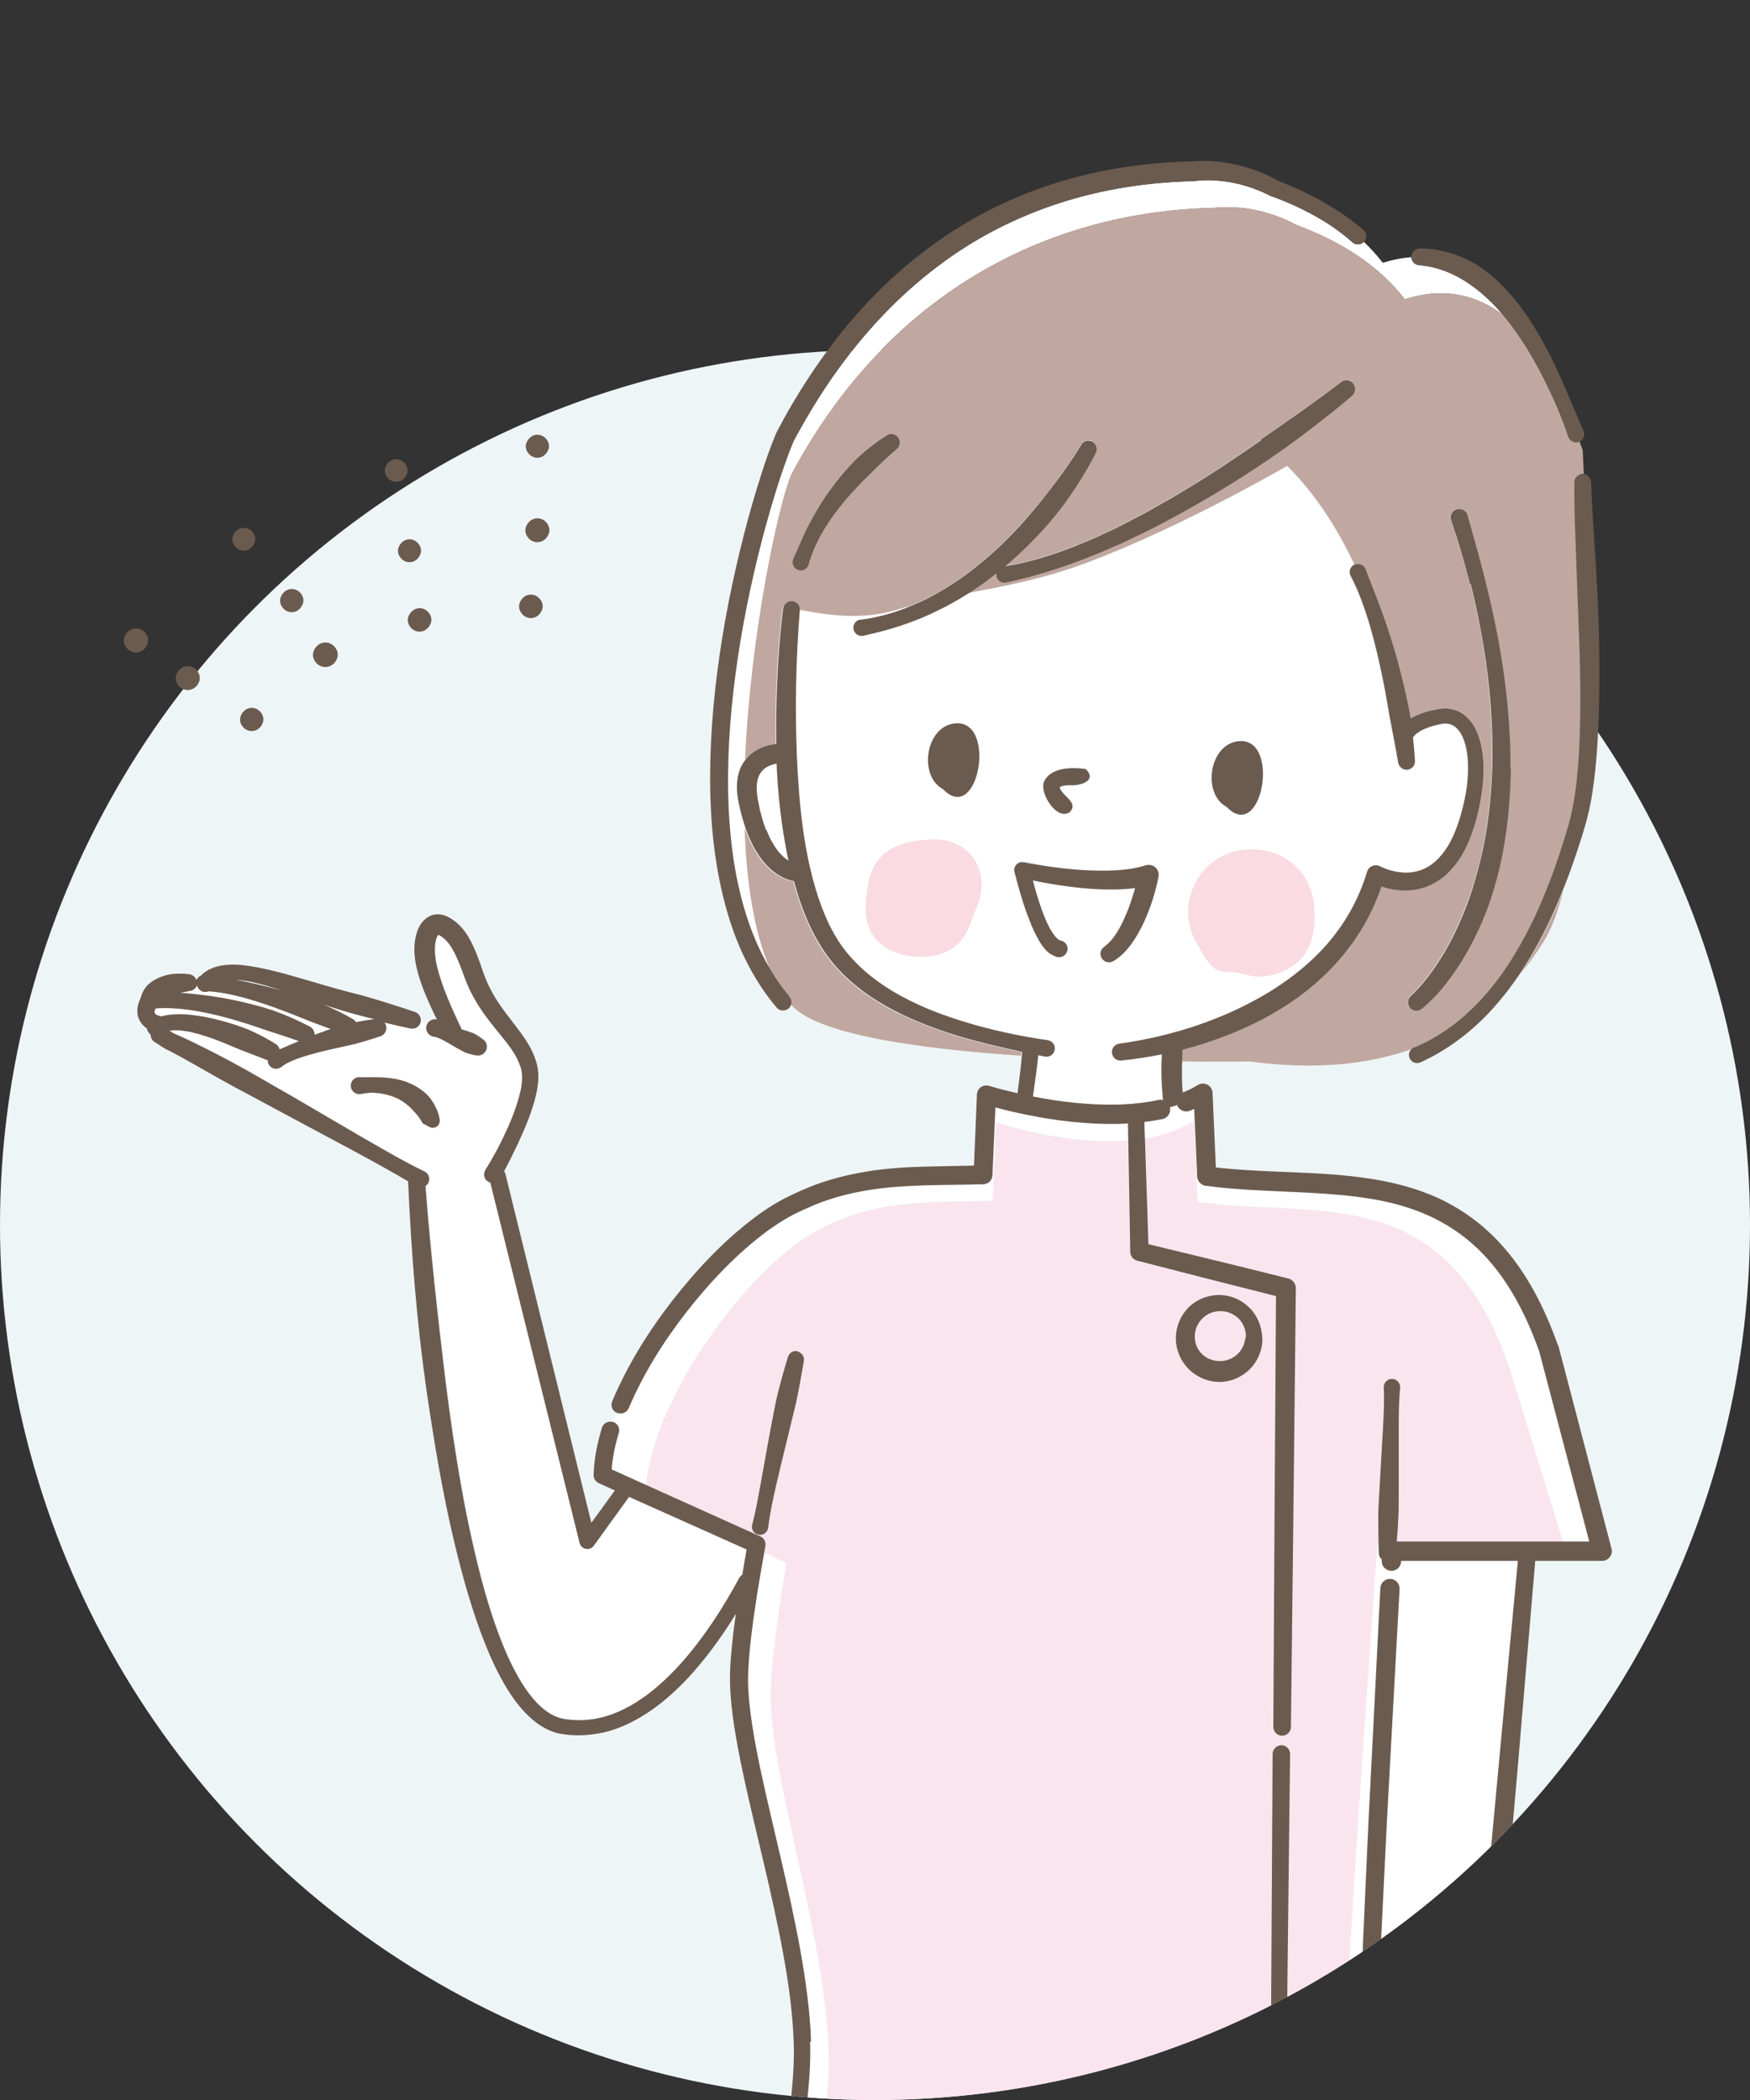 <?xml version="1.0" encoding="UTF-8"?>
<svg id="Layer_2" data-name="Layer 2" xmlns="http://www.w3.org/2000/svg" xmlns:xlink="http://www.w3.org/1999/xlink" viewBox="0 0 125 150">
  <rect x="0" y="0" width="125" height="150" fill="#333333" stroke="none"/>
  <defs>
    <style>
      .cls-1 {
        fill: #fae5ee;
      }

      .cls-2 {
        fill: #6b5b4f;
      }

      .cls-3 {
        fill: #fff;
      }

      .cls-4 {
        fill: none;
      }

      .cls-5 {
        fill: #f9dbe1;
      }

      .cls-6 {
        fill: #c0a79f;
      }

      .cls-7 {
        fill: #eef5f7;
      }

      .cls-8 {
        clip-path: url(#clippath);
      }
    </style>
    <clipPath id="clippath">
      <path class="cls-4" d="M0,0v87.5c0,34.52,27.98,62.5,62.5,62.5s62.5-27.98,62.5-62.5V0H0Z"/>
    </clipPath>
  </defs>
  <g id="_レイアウト" data-name="レイアウト">
    <circle class="cls-7" cx="62.5" cy="87.5" r="62.5"/>
    <g class="cls-8">
      <g>
        <path class="cls-4" d="M86.26,83.31h0s.07,0,.07,0h.04s-.07,0-.11-.01c-.05,0,0,0-.02,0Z"/>
        <path class="cls-4" d="M86.87,83.88s0,.03,0,0h0Z"/>
        <path class="cls-3" d="M29.38,73.43h-.04c-.61-.14-1.22-.28-1.83-.43.07.09.12.2.14.33.03.29-.15.56-.42.65h0c-.59.2-1.2.38-1.8.55l-1.84.41c-.61.14-1.22.29-1.81.48-.58.18-1.18.4-1.62.75-.26.21-.64.17-.85-.09-.09-.11-.13-.25-.13-.39,0,0-.02,0-.03,0h-.01s-1.95-.75-1.95-.75c-.64-.27-1.28-.54-1.93-.78-.65-.23-1.3-.43-1.96-.54-.33-.06-.65-.08-.95-.05-.07,0-.13.02-.19.03l.2.12c.08.05.2.12.2.11l.33.14c.43.19.83.38,1.23.58.8.39,1.6.8,2.38,1.22.78.42,1.56.86,2.32,1.3l2.31,1.33,4.6,2.69c1.54.88,3.07,1.79,4.65,2.56h0c.3.15.42.51.28.81-.05.1-.13.18-.21.24.17,2.32.39,4.66.64,6.98.26,2.45.54,4.9.84,7.34.62,4.88,1.4,9.76,2.71,14.48.33,1.18.71,2.34,1.14,3.47.44,1.13.94,2.24,1.56,3.24.62.99,1.4,1.93,2.37,2.36.24.11.48.17.75.21l.42.05.43.02c.57,0,1.14-.06,1.7-.19,1.12-.27,2.17-.83,3.13-1.52.96-.7,1.83-1.53,2.63-2.43,1.6-1.81,2.93-3.87,4.09-6.02h0c.05-.1.13-.17.22-.22.1-.6.2-1.21.31-1.81l-8.4-3.76-2.52,3.49c-.18.25-.54.31-.79.13-.11-.08-.19-.2-.22-.32l-6.38-25.75s-.09-.03-.13-.05c-.29-.16-.4-.52-.24-.81,0-.01.01-.02.02-.03h0c.63-1.01,1.19-2.1,1.67-3.19.23-.55.45-1.1.62-1.66.17-.56.31-1.12.33-1.65.01-.27,0-.5-.07-.73-.07-.25-.17-.5-.29-.74-.24-.48-.59-.94-.96-1.41-.75-.92-1.6-1.91-2.2-3.07-.15-.29-.29-.58-.42-.88-.06-.15-.12-.3-.18-.46l-.15-.42c-.21-.55-.43-1.1-.7-1.57-.27-.47-.58-.82-.97-1.01-.02,0-.03-.01-.04-.02-.04.04-.14.2-.18.4-.11.43-.08.98.01,1.51.1.53.27,1.09.46,1.64.38,1.08.87,2.17,1.38,3.21.01,0,.03,0,.04.01.27.08.53.16.79.26.25.12.48.27.71.44h.01c.28.23.32.62.11.9-.15.19-.37.27-.59.24-.29-.04-.56-.12-.82-.21-.25-.12-.5-.26-.74-.4-.24-.14-.49-.28-.73-.42-.25-.13-.49-.27-.78-.31-.34-.05-.58-.37-.53-.71,0-.05.02-.1.04-.15-.14-.04-.28-.09-.43-.14,0,0,0,0,0,.01-.1.3-.41.47-.71.41ZM30.58,78.29c.11.11.2.24.28.37.09.13.16.26.23.4.06.14.13.28.18.43.02.07.05.15.07.23.02.08.03.15.05.26.05.27-.14.53-.41.57-.11.02-.22,0-.32-.05l-.48-.26s-.04-.06-.06-.1c-.02-.04-.05-.09-.08-.13-.05-.09-.11-.17-.17-.25-.12-.16-.25-.32-.4-.46-.27-.3-.59-.56-.97-.77-.38-.21-.82-.34-1.27-.42-.23-.04-.47-.05-.7-.06-.24.02-.48.03-.71.09h-.04c-.33.08-.66-.12-.73-.45-.08-.33.13-.66.46-.73.07-.02.14-.02.2-.01.28.03.55.02.82,0l.83.02c.56.05,1.13.12,1.69.34.55.21,1.09.54,1.52.99Z"/>
        <path class="cls-3" d="M22.21,72.98c-.82-.33-1.64-.66-2.46-.96-.83-.3-1.67-.57-2.51-.8-.77-.2-1.54-.36-2.33-.4-.17.07-.36.07-.53-.03-.15-.09-.25-.23-.29-.39-.08.2-.25.34-.45.38h0s-.75.15-.75.15c.27.02.53.03.8.06.98.1,1.96.23,2.92.43.96.2,1.91.44,2.85.74.93.33,1.82.71,2.71,1.19.21.11.33.34.32.57.25-.09.49-.18.74-.26.14-.05.28-.09.42-.14l-1.43-.53Z"/>
        <path class="cls-3" d="M18.97,73.57c-.89-.31-1.78-.6-2.68-.85-.9-.25-1.82-.45-2.74-.59-.81-.11-1.64-.17-2.45-.11,0,.02-.02.04-.03.05-.04.09-.05.17-.05.22,0,.05.01.09.08.14.02.03.08.05.11.07.05.02.11.03.16.05h0s.09.03.12.05c.26-.07.51-.11.75-.13.41-.04.8-.02,1.18,0,.77.07,1.5.21,2.22.4.72.19,1.42.41,2.1.68.67.3,1.32.63,1.95,1.03.14.09.23.22.26.36.47-.21.91-.4,1.36-.58-.77-.27-1.57-.53-2.36-.79Z"/>
        <path class="cls-3" d="M23.1,71.75c.72.31,1.42.65,2.11,1.05.09.05.16.13.21.21.43-.09.87-.16,1.31-.21-.38-.09-.76-.19-1.13-.29-.85-.22-1.68-.49-2.5-.76Z"/>
        <path class="cls-3" d="M17.49,70.1c.89.19,1.79.4,2.66.65,0,0,.01,0,.02,0-.65-.21-1.3-.41-1.95-.57-.46-.11-.93-.19-1.38-.21.22.04.43.08.65.12Z"/>
        <path class="cls-3" d="M31.33,66.73s0,0,0,0c-.01,0-.01,0,0,0Z"/>
        <path class="cls-2" d="M27.38,76.96l-.83-.02c-.27,0-.54.02-.82,0-.06,0-.13,0-.2.01-.33.08-.53.4-.46.73.08.33.4.53.73.46h.04c.23-.06.47-.08.71-.09.23.02.47.02.7.06.45.09.89.21,1.27.42.38.21.7.47.97.77.14.14.27.3.4.46.06.08.12.17.17.25.03.04.05.09.08.13.02.04.05.1.06.1l.48.26c.09.05.2.07.32.05.27-.05.45-.3.41-.57-.02-.12-.03-.18-.05-.26-.02-.08-.04-.15-.07-.23-.04-.15-.11-.29-.18-.43-.07-.14-.14-.27-.23-.4-.08-.13-.18-.25-.28-.37-.43-.45-.96-.78-1.52-.99-.56-.22-1.13-.29-1.69-.34Z"/>
        <path class="cls-3" d="M96.61,17.32s0,0-.01-.01c-.82-.74-1.74-1.37-2.72-1.91-.98-.54-2-1.01-3.06-1.38-.02,0-.04-.01-.05-.02h-.02c-1.71-.89-3.65-1.29-5.53-1.06-.01,0-.03,0-.04,0h-.01c-3.21.08-6.41.57-9.45,1.55-3.04.98-5.92,2.43-8.49,4.34-2.57,1.9-4.84,4.2-6.78,6.76-.97,1.28-1.86,2.62-2.69,4.01-.2.35-.41.7-.6,1.04l-.29.52-.14.26c-.05.09-.07.16-.11.24-.3.72-.57,1.49-.83,2.25-1.02,3.07-1.83,6.23-2.46,9.41-.63,3.18-1.08,6.4-1.26,9.63-.17,3.22-.08,6.47.52,9.62.31,1.57.74,3.11,1.36,4.57.3.7.64,1.38,1.03,2.04-1.14-2.68-1.66-6.22-1.79-10.03-.05-.15-.1-.3-.14-.45-.12-.37-.2-.74-.29-1.11l-.06-.28-.05-.3c-.04-.2-.04-.41-.06-.62,0-.43.03-.88.19-1.33.1-.28.25-.54.44-.78.39-9.17,2.44-18.46,3.3-20.39,6.17-11.65,16.86-18.73,30.2-19.04,2.05-.2,4.06.25,5.88,1.22,2.97,1.11,5.78,2.76,7.74,5.31,2.81-.9,5.11-.31,7.01,1.11-.67-.8-1.42-1.51-2.24-2.1-1.11-.8-2.38-1.34-3.75-1.45-.31-.02-.54-.27-.55-.57-.65.05-1.33.18-2.04.4-.42-.54-.87-1.03-1.35-1.5-.21.23-.57.25-.81.05Z"/>
        <path class="cls-3" d="M113.02,32.16c-.08-.2-.15-.41-.23-.62,0,0,0,0,0,0,.08.21.16.42.23.62Z"/>
        <path class="cls-6" d="M64.38,72.49c-1.62-.78-3.17-1.78-4.45-3.13-.64-.67-1.2-1.43-1.64-2.24-.45-.8-.81-1.64-1.12-2.5-.19-.55-.36-1.1-.51-1.65-.33-.07-.66-.19-.95-.35-.78-.43-1.33-1.09-1.74-1.78-.22-.34-.37-.7-.54-1.06-.08-.21-.16-.42-.24-.64.12,3.81.65,7.35,1.79,10.03.42.7.88,1.37,1.4,1.99h0c.14.17.17.39.11.59,1.78,2.14,9.15,3.17,16.45,3.66,0-.09.01-.17.02-.26-2.92-.61-5.83-1.35-8.58-2.67Z"/>
        <path class="cls-6" d="M108.56,69.6c.66-.78,1.21-1.56,1.68-2.3.58-.92,1.05-2.21,1.44-3.74-.58,1.46-1.25,2.89-2.02,4.27-.34.6-.7,1.19-1.09,1.77Z"/>
        <path class="cls-6" d="M112.04,31.24s-.02-.04-.02-.06c-.46-1.41-1.06-2.76-1.71-4.07-.66-1.31-1.4-2.57-2.25-3.73-.23-.31-.46-.61-.71-.9-1.9-1.42-4.2-2.01-7.01-1.11-1.96-2.55-4.77-4.19-7.74-5.31-1.82-.97-3.82-1.42-5.88-1.22-13.33.31-24.02,7.39-30.2,19.04-.86,1.93-2.91,11.22-3.3,20.39.12-.15.25-.29.4-.41.38-.31.82-.49,1.24-.59.18-.04.36-.07.54-.1-.03-1.47,0-2.93.06-4.39.08-1.77.2-3.52.43-5.29.04-.33.34-.56.67-.52.3.04.51.29.52.58,1.21.19,4.07.89,6.95.01.33-.1.65-.19.98-.28.46-.19.91-.39,1.35-.62.77-.39,1.51-.84,2.21-1.34.71-.49,1.39-1.02,2.04-1.6,1.31-1.13,2.48-2.41,3.58-3.75,1.09-1.33,2.15-2.75,3.02-4.21v-.02c.18-.29.55-.38.84-.21.27.16.37.5.23.78-.41.85-.88,1.61-1.37,2.37-.5.76-1.02,1.5-1.6,2.2-1.05,1.28-2.23,2.46-3.5,3.53,2.2-.34,4.33-1.12,6.4-2.02l1.57-.73,1.54-.8c.52-.26,1.01-.56,1.52-.84.5-.29,1.01-.57,1.5-.87,1.99-1.17,3.91-2.48,5.82-3.79,1.9-1.31,3.82-2.65,5.65-4.05h0c.26-.21.64-.15.84.11.19.25.15.61-.08.82-.9.78-1.82,1.5-2.75,2.22-.46.36-.93.71-1.41,1.06-.47.35-.95.69-1.43,1.02-1.94,1.33-3.93,2.58-5.98,3.73-.51.3-1.03.57-1.55.85-.52.27-1.03.56-1.57.81l-1.59.77-1.63.71c-2.18.91-4.43,1.67-6.79,2.17-.32.07-.63-.14-.7-.45-.01-.07-.01-.13,0-.2-.62.49-1.25.95-1.92,1.38-.02.01-.05.03-.07.04,2.64-.51,5.39-1.01,8.47-2.17,6.93-2.61,14.29-6.91,14.29-6.91,2.05,2.02,3.62,4.52,4.81,7.05.28-.13.62-.02.77.26.01.02.02.05.03.07.42,1.12.88,2.21,1.27,3.33.39,1.12.75,2.24,1.06,3.38.3,1.14.58,2.29.8,3.45.03.17.05.33.08.5.12-.07.25-.14.37-.2.45-.21.91-.34,1.36-.43l.35-.06c.13-.02.27-.03.41-.03.28,0,.57.05.84.17.54.22.94.65,1.19,1.09.51.89.64,1.84.68,2.75.03.92-.07,1.82-.23,2.7-.17.88-.4,1.75-.74,2.6-.34.85-.81,1.68-1.5,2.38-.68.7-1.65,1.19-2.65,1.29-.5.06-1,.02-1.48-.07-.23-.05-.46-.11-.68-.18-.57,1.72-1.46,3.34-2.61,4.74-1.29,1.59-2.87,2.94-4.6,4-1.73,1.07-3.6,1.87-5.51,2.48-.49.15-.99.3-1.49.43-.02.28-.03.57-.03.85,2.93.03,4.87,0,4.87,0,4.73.64,8.51.18,11.54-.89.05-.05.11-.09.18-.12,0,0,.01,0,.02,0,1.66-.7,3.16-1.77,4.44-3.07,1.28-1.3,2.33-2.83,3.24-4.44.9-1.61,1.64-3.32,2.27-5.07.32-.87.61-1.76.88-2.65.14-.45.27-.9.37-1.33l.14-.67.12-.68c.28-1.81.36-3.68.4-5.54.03-1.87,0-3.74-.07-5.61l-.21-5.63-.1-2.83c-.03-.94-.05-1.89-.03-2.85,0-.33.28-.6.61-.59,0,0,.01,0,.02,0-.05-1.07-.08-1.7-.08-1.7-.08-.2-.15-.41-.23-.62-.29.11-.62-.02-.74-.31ZM64.07,32.05l-.02.02c-.64.55-1.29,1.16-1.9,1.78-.63.6-1.24,1.24-1.8,1.91-.57.67-1.08,1.38-1.53,2.13-.46.75-.82,1.55-1.05,2.39v.03c-.09.31-.42.5-.73.41-.31-.09-.5-.41-.41-.73,0-.03.02-.06.03-.09.4-.86.72-1.74,1.18-2.56.43-.83.92-1.63,1.48-2.39.55-.76,1.15-1.48,1.81-2.14.34-.32.7-.63,1.07-.92.37-.29.74-.56,1.17-.82.29-.17.66-.08.83.21.15.26.1.58-.12.77ZM104.55,68.34c-.41.67-.85,1.33-1.34,1.95-.25.31-.5.61-.78.9-.28.29-.55.56-.91.84-.26.21-.64.17-.85-.09-.2-.25-.17-.61.07-.83l.03-.03c.23-.2.49-.48.72-.75.24-.27.46-.55.68-.85.43-.58.82-1.2,1.18-1.84.71-1.28,1.28-2.64,1.75-4.04.45-1.4.82-2.84,1.04-4.31.24-1.47.36-2.95.42-4.44.07-2.98-.17-5.99-.66-8.95-.51-2.96-1.24-5.9-2.22-8.74h0c-.11-.31.06-.64.36-.75.31-.11.64.06.75.36,0,0,0,.02,0,.03.85,2.94,1.65,5.89,2.21,8.91.55,3.01.88,6.08.86,9.17-.06,3.08-.42,6.2-1.4,9.17-.48,1.49-1.14,2.92-1.94,4.27Z"/>
        <path class="cls-2" d="M101.36,18.94c1.37.11,2.64.65,3.75,1.45.82.58,1.57,1.3,2.24,2.1.25.29.48.59.71.9.85,1.16,1.59,2.42,2.25,3.73.65,1.31,1.25,2.66,1.71,4.07,0,.02.01.04.02.06.13.29.46.42.74.31,0,0,0,0,0,0,.01,0,.02,0,.03-.01.3-.13.43-.48.3-.78-.61-1.36-1.15-2.76-1.79-4.13-.63-1.37-1.33-2.72-2.19-3.99-.86-1.26-1.88-2.48-3.18-3.42-1.3-.93-2.93-1.49-4.54-1.48h0c-.31,0-.57.24-.59.55,0,.03,0,.05,0,.07.01.3.25.55.55.57Z"/>
        <path class="cls-2" d="M56.39,71.17h0c-.52-.62-.99-1.29-1.4-1.99-.39-.65-.73-1.34-1.03-2.04-.62-1.46-1.05-3-1.36-4.57-.6-3.15-.69-6.39-.52-9.62.18-3.23.63-6.45,1.26-9.63.64-3.18,1.45-6.34,2.46-9.41.26-.76.53-1.53.83-2.25.04-.09.06-.15.11-.24l.14-.26.29-.52c.19-.35.4-.7.6-1.04.82-1.39,1.71-2.73,2.69-4.01,1.94-2.56,4.21-4.86,6.78-6.76,2.56-1.91,5.45-3.36,8.49-4.34,3.04-.98,6.24-1.47,9.45-1.55h.01s.02,0,.04,0c1.88-.23,3.81.17,5.53,1.05h.02s.03.03.05.03c1.06.38,2.08.84,3.06,1.38.98.54,1.9,1.17,2.72,1.91,0,0,0,0,.01.01.24.2.6.18.81-.05,0,0,.01-.01.02-.02.21-.25.18-.62-.07-.83-.91-.78-1.9-1.45-2.93-2.03-1.02-.58-2.08-1.05-3.16-1.48-.92-.51-1.92-.9-2.96-1.14-1.05-.24-2.15-.33-3.23-.24h.05c-3.33.07-6.67.56-9.86,1.58-3.19,1.02-6.22,2.56-8.91,4.56-2.69,1.99-5.05,4.41-7.05,7.07-1,1.33-1.92,2.72-2.76,4.15-.21.36-.42.71-.62,1.09l-.3.56-.15.28c-.05.09-.1.22-.14.32-.33.79-.6,1.57-.86,2.36-1.03,3.15-1.83,6.34-2.47,9.58-.63,3.24-1.07,6.51-1.24,9.82-.16,3.3-.06,6.64.59,9.93.33,1.64.79,3.26,1.45,4.81.67,1.55,1.54,3.03,2.64,4.33.21.25.59.28.85.07.09-.07.14-.16.18-.26.07-.19.04-.42-.11-.58Z"/>
        <path class="cls-3" d="M106.02,137.09l1.36-14.62,1.03-10.96h-8.34s0,.06,0,.06c-.02.38-.35.67-.73.65-.38-.02-.67-.35-.65-.73v-.08c-.12-.11-.2-.26-.2-.43h0c0-.21,0-.4-.02-.6h-.09s-2.21,30.62-2.17,33.68c.02,1.68.32,3.68.75,5.92h1.19c-.21-1.01-.41-2.02-.58-3.04-.23-1.39-.39-2.83-.37-4.27.03-1.41.09-2.8.14-4.2l.38-8.36.85-16.71c.02-.38.34-.67.72-.65.38.02.67.34.65.72h0s0,0,0,0l-.91,16.7-.41,8.35c-.06,1.39-.13,2.79-.16,4.16-.03,1.34.12,2.69.33,4.05.17,1.08.38,2.16.61,3.24h5.41l.5-5.61.68-7.31Z"/>
        <path class="cls-2" d="M112.46,34.45c-.02.96,0,1.91.03,2.85l.1,2.83.21,5.63c.07,1.87.1,3.75.07,5.61-.04,1.86-.12,3.73-.4,5.54l-.12.68-.14.67c-.1.43-.23.88-.37,1.33-.27.89-.56,1.78-.88,2.65-.63,1.75-1.37,3.46-2.27,5.07-.9,1.61-1.95,3.14-3.24,4.44-1.27,1.3-2.77,2.38-4.44,3.07,0,0-.01,0-.02,0-.07.03-.13.07-.18.12-.17.17-.22.43-.12.65.13.3.48.43.78.29,1.79-.81,3.39-2,4.74-3.39.86-.89,1.63-1.87,2.32-2.89.39-.58.75-1.17,1.09-1.77.78-1.38,1.44-2.81,2.02-4.27.13-.31.25-.62.37-.94.33-.89.64-1.79.93-2.7.14-.45.28-.91.41-1.39l.17-.71.14-.71c.33-1.9.45-3.81.53-5.71.06-1.9.06-3.79.03-5.68-.04-1.89-.13-3.78-.25-5.66-.12-1.88-.26-3.77-.32-5.61h0c-.01-.32-.26-.57-.57-.59,0,0-.01,0-.02,0-.33,0-.61.26-.61.59Z"/>
        <path class="cls-3" d="M56.3,61.46c-.15-.69-.27-1.38-.38-2.07-.25-1.61-.4-3.23-.47-4.86-.37.08-.7.22-.93.42-.18.16-.3.34-.38.58-.08.23-.11.51-.11.81.02.15.01.3.04.46l.03.24.05.25c.07.34.14.68.23,1,.08.34.2.65.31.97.13.3.25.62.42.89.31.54.69,1.01,1.16,1.31Z"/>
        <path class="cls-3" d="M100.93,52.7s0,0,0,0h0s0,0,0-.02c0,0,0,.01,0,.02Z"/>
        <path class="cls-3" d="M77.65,40.22c-3.08,1.16-5.82,1.66-8.47,2.17-.74.48-1.52.91-2.32,1.29-1.64.81-3.4,1.34-5.19,1.74-.32.07-.63-.13-.7-.45-.07-.32.13-.63.45-.7.02,0,.03,0,.05,0h0c1.21-.16,2.4-.5,3.54-.96-.33.09-.65.18-.98.28-2.88.87-5.74.18-6.95-.01,0,.02,0,.05,0,.07h0c-.29,3.46-.36,6.96-.21,10.41.16,3.45.48,6.93,1.55,10.16.54,1.6,1.28,3.12,2.41,4.33,1.11,1.23,2.53,2.19,4.05,2.95,1.52.77,3.15,1.34,4.82,1.8,1.67.46,3.37.8,5.09,1.06.32.05.54.35.5.67-.05.32-.35.54-.67.5,0,0-.02,0-.03,0-.16-.03-.32-.06-.48-.1-.04.41-.09.83-.14,1.24-.07.57-.15,1.14-.24,1.71.96.19,1.93.34,2.9.44,1.02.11,2.05.16,3.06.14,1.02-.02,2.03-.12,3-.33h0c.11-.03.22-.02.33.01-.04-.36-.07-.72-.08-1.08-.04-.73-.03-1.46,0-2.19-.96.2-1.92.35-2.9.44-.33.03-.63-.21-.66-.54-.03-.32.2-.61.51-.66h0c3.8-.54,7.54-1.75,10.78-3.73,1.61-1,3.1-2.2,4.29-3.64,1.2-1.44,2.1-3.12,2.64-4.91.1-.35.47-.54.81-.44.04.01.09.03.12.05.12.07.32.15.49.21.18.06.36.11.54.15.37.08.74.11,1.1.08.72-.06,1.39-.38,1.93-.9.54-.52.96-1.21,1.27-1.96.31-.75.54-1.55.71-2.37.17-.81.26-1.64.24-2.45-.02-.8-.16-1.62-.51-2.24-.18-.31-.41-.53-.68-.64-.13-.05-.27-.08-.43-.08-.08,0-.15,0-.24.02l-.29.06c-.39.09-.77.21-1.1.37-.16.09-.31.18-.44.28-.06.05-.12.11-.16.16-.02.03-.04.05-.06.08,0,.01-.02.02-.02.03,0,0,0,0,0,0,0,0,0,0,0,0,.06.55.11,1.1.14,1.67.02.33-.24.62-.57.63-.31.02-.58-.2-.63-.5h0c-.19-1.13-.41-2.28-.63-3.4-.19-1.14-.4-2.27-.64-3.39-.24-1.13-.52-2.24-.85-3.34-.34-1.1-.73-2.18-1.27-3.19h0c-.15-.3-.04-.66.24-.81,0,0,.02,0,.03-.01-1.19-2.52-2.76-5.03-4.81-7.05,0,0-7.36,4.3-14.29,6.91ZM88.24,52.99c3.33-.74,1.98,7.36-.62,4.66-1.71-.91-1.29-4.23.62-4.66ZM74.57,55.88c.45-1.08,2.03-1.08,2.99-.94.88.87-.46,1.24-1.18,1.15-.23.03-.5.01-.68.16.15.63,1.4,1.07.71,1.78-.91.6-2.13-1.34-1.83-2.15ZM67.98,51.71c3.33-.74,1.98,7.36-.62,4.66-1.71-.91-1.29-4.23.62-4.66ZM62.33,66.76c-.7-1.12-.52-2.24-.34-3.46.38-2.57,2.3-3.27,4.66-3.33,2.74-.08,4.17,2.45,3.11,4.84-.43.97-.58,1.95-1.44,2.7-.89.78-2.15.95-3.29.79-1.07-.15-2.11-.6-2.7-1.54ZM79.82,63.53c-.8.03-1.58,0-2.36-.08-.78-.07-1.55-.17-2.31-.3-.47-.08-.93-.17-1.39-.26.05.2.1.41.16.61.14.49.29.98.46,1.45.17.48.36.94.59,1.36.11.21.24.41.38.57.13.16.29.28.35.29.33.04.56.34.53.67-.04.33-.34.56-.67.53-.06,0-.11-.02-.17-.04l-.11-.05c-.43-.19-.64-.46-.83-.7-.18-.25-.33-.5-.45-.75-.26-.5-.45-1-.64-1.5-.19-.5-.35-1.01-.5-1.52-.15-.51-.29-1.01-.42-1.54-.07-.3.11-.61.42-.68.08-.02.17-.02.24,0h.03c.72.15,1.47.27,2.2.37.74.1,1.48.17,2.22.21.74.04,1.48.05,2.2,0,.72-.04,1.43-.15,2.06-.35.38-.12.78.09.9.46.04.12.04.24.02.35h0c-.11.59-.26,1.11-.42,1.65-.17.53-.38,1.06-.61,1.58-.24.52-.52,1.02-.86,1.51-.34.48-.77.95-1.33,1.29-.28.17-.65.08-.83-.2-.16-.27-.09-.61.15-.8l.02-.02c.34-.25.64-.61.9-1.01.26-.41.48-.86.67-1.33.19-.47.36-.96.51-1.45.04-.13.08-.27.12-.41-.42.06-.83.09-1.24.1ZM93.86,64.63c.12,1.12.02,2.55-.66,3.51-.71,1-1.99,1.57-3.21,1.62-.65.02-1.2-.25-1.82-.31-.61-.05-1.03.06-1.54-.38-.46-.39-.77-1.1-1.09-1.6-.36-.56-.58-1.22-.65-1.88-.26-2.26,1.4-4.51,3.71-4.86,2.68-.41,4.96,1.24,5.26,3.9Z"/>
        <path class="cls-2" d="M63.37,31.08c-.43.26-.8.52-1.17.82-.37.29-.73.59-1.07.92-.66.66-1.26,1.38-1.81,2.14-.56.75-1.04,1.56-1.48,2.39-.46.82-.78,1.7-1.18,2.56-.01.03-.03.06-.03.09-.09.31.1.64.41.73.31.09.64-.1.73-.41v-.03c.24-.84.6-1.64,1.05-2.39.45-.75.96-1.46,1.53-2.13.56-.67,1.17-1.3,1.8-1.91.61-.62,1.26-1.23,1.9-1.78l.02-.02c.22-.19.28-.51.12-.77-.17-.29-.54-.38-.83-.21Z"/>
        <path class="cls-2" d="M61.47,44.26s-.03,0-.05,0c-.32.07-.52.38-.45.7.07.32.38.52.7.45,1.79-.39,3.55-.93,5.19-1.74.8-.38,1.57-.81,2.32-1.29.02-.01.05-.03.07-.04.66-.42,1.3-.89,1.92-1.38,0,.06,0,.13,0,.2.07.32.38.52.7.45,2.35-.5,4.6-1.26,6.79-2.17l1.63-.71,1.59-.77c.54-.25,1.05-.54,1.57-.81.52-.28,1.04-.55,1.55-.85,2.05-1.15,4.05-2.4,5.98-3.73.49-.33.97-.67,1.43-1.02.47-.35.94-.7,1.41-1.06.93-.72,1.85-1.44,2.75-2.22.24-.21.28-.57.08-.82-.2-.26-.58-.32-.84-.11h0c-1.83,1.4-3.74,2.73-5.65,4.05-1.91,1.32-3.83,2.62-5.82,3.79-.49.31-1,.59-1.5.87-.5.28-1,.58-1.52.84l-1.54.8-1.57.73c-2.06.9-4.2,1.68-6.4,2.02,1.27-1.07,2.45-2.25,3.5-3.53.58-.7,1.1-1.44,1.6-2.2.49-.77.96-1.53,1.37-2.37.13-.28.04-.62-.23-.78-.29-.17-.66-.08-.83.21v.02c-.88,1.46-1.94,2.87-3.03,4.21-1.09,1.34-2.27,2.62-3.58,3.75-.65.57-1.33,1.11-2.04,1.6-.71.5-1.45.94-2.21,1.34-.44.23-.89.43-1.35.62-1.14.47-2.32.8-3.54.96h0Z"/>
        <path class="cls-2" d="M107.89,54.9c.02-3.09-.31-6.16-.86-9.17-.56-3.02-1.36-5.97-2.21-8.91,0,0,0-.02,0-.03-.11-.31-.44-.47-.75-.36-.31.11-.47.44-.36.75h0c.99,2.85,1.71,5.78,2.22,8.75.5,2.96.74,5.97.66,8.95-.06,1.49-.18,2.98-.42,4.44-.23,1.47-.6,2.9-1.04,4.31-.46,1.4-1.04,2.76-1.75,4.04-.36.64-.75,1.26-1.18,1.84-.22.29-.44.58-.68.85-.23.27-.5.55-.72.75l-.03.03c-.24.21-.27.57-.07.83.21.26.59.3.85.09.36-.29.62-.55.91-.84.28-.29.53-.59.78-.9.49-.62.93-1.27,1.34-1.95.8-1.35,1.46-2.79,1.94-4.27.98-2.97,1.34-6.09,1.4-9.17Z"/>
        <path class="cls-3" d="M44.21,102.33h0s0,0,0,0c-.26.86-.45,1.74-.51,2.61l2.44,1.1c.61-6.37,7.23-15.36,12.02-18.04,4.33-2.42,7.99-2.12,12.74-2.25l.22-5.61s4.85,1.66,9.42,1.31l-.02-1.21c-.26.01-.51.03-.77.03-1.09.02-2.16-.04-3.23-.15-1.07-.11-2.13-.28-3.18-.49-.77-.16-1.53-.33-2.29-.54l-.21,4.85c-.02.35-.3.63-.65.64-2.77.08-5.52-.02-8.16.41-1.32.21-2.61.55-3.84,1.04-.3.13-.61.25-.91.4-.3.15-.61.29-.89.44-.57.31-1.13.67-1.66,1.07-2.14,1.59-4.03,3.58-5.7,5.71-1.66,2.14-3.12,4.45-4.17,6.92h0c-.13.32-.5.47-.82.35-.08.21-.15.41-.23.62.33.11.51.45.41.78Z"/>
        <path class="cls-3" d="M55.04,120.62c.08-2.24.55-5.58,1.13-8.99l-1.58-.76c-.36,1.99-.69,3.98-.93,5.97-.12,1.07-.23,2.16-.23,3.19.01,1.05.14,2.11.3,3.18.33,2.13.82,4.26,1.31,6.38.5,2.13,1.01,4.26,1.47,6.4.46,2.15.88,4.31,1.15,6.51.13,1.1.23,2.21.27,3.32.04,1.11-.02,2.26-.12,3.34-.02.27-.05.55-.08.82h1.32c.03-.39.06-.79.09-1.19.59-8.6-4.33-21.77-4.1-28.19Z"/>
        <path class="cls-3" d="M85.3,80.02s.24,5.81.24,5.81c8.48,1.23,17.77-1.71,22.34,12.07l3.77,12.22h1.86s-3.58-13.6-3.58-13.6c-.98-2.72-2.34-5.34-4.37-7.3-1.01-.98-2.19-1.78-3.48-2.36-1.29-.58-2.68-.96-4.1-1.21-2.86-.49-5.83-.47-8.84-.66-.75-.05-1.51-.11-2.26-.19l-.56-.07-.14-.02h-.07s0,0,0,0c-.01,0,.02,0-.03,0-.06-.01-.14-.04-.22-.09-.17-.09-.32-.31-.35-.48-.04-.22-.02-.15-.02-.18v-.03s0-.07,0-.07v-.14s-.06-1.12-.06-1.12l-.15-3.39c-.1.05-.21.1-.31.14-.35.14-.76-.03-.9-.38,0,0,0-.02,0-.03-.17.06-.35.11-.52.16,0,0,0,.01,0,.02.08.37-.16.74-.53.82h0c-.43.09-.87.16-1.3.21l.04,1.17c1.29-.21,2.52-.61,3.56-1.29Z"/>
        <path class="cls-1" d="M87.15,93.64c-.49,0-.97.21-1.31.55-.34.34-.52.81-.52,1.28,0,.47.2.92.52,1.24.33.33.77.49,1.22.5.45.01.9-.14,1.25-.44.35-.3.58-.74.62-1.23h.01c.06-.49-.13-.99-.48-1.35-.35-.36-.83-.57-1.33-.56Z"/>
        <path class="cls-1" d="M96.21,144.08c-.04-3.06,2.17-33.68,2.17-33.68h.09c-.02-.79-.04-1.58-.02-2.37.04-.98.1-1.97.16-2.95l.17-2.95c.05-.98.11-1.97.06-2.96v-.03c-.02-.32.23-.6.55-.61.32-.02.6.23.61.56,0,.03,0,.06,0,.09-.1.99-.1,1.98-.11,2.97v2.97c0,.99.01,1.98,0,2.97-.03.69-.08,1.38-.13,2.06h11.89s-3.77-12.22-3.77-12.22c-4.57-13.78-13.86-10.84-22.34-12.07,0,0-.24-5.81-.24-5.81-1.04.68-2.27,1.08-3.56,1.29l.25,7.56c3.33.81,6.67,1.62,9.99,2.45h0c.33.08.54.38.54.7l-.17,15.67-.18,15.67c0,.35-.29.63-.64.62-.35,0-.62-.29-.62-.63l.09-15.67.1-15.1c-3.31-.83-6.61-1.67-9.91-2.53h0c-.29-.08-.49-.34-.5-.63l-.14-7.96c-4.57.35-9.42-1.31-9.42-1.31l-.22,5.61c-4.75.13-8.41-.17-12.74,2.25-4.79,2.68-11.4,11.67-12.02,18.04l8.19,3.69c.26.12.4.4.35.67-.03.16-.06.31-.08.47l1.58.76c-.58,3.41-1.05,6.75-1.13,8.99-.23,6.42,4.69,19.59,4.1,28.19-.03.4-.06.79-.09,1.19h31.7v-.63s.15-24.1.15-24.1c0-.34.28-.62.63-.62.34,0,.62.28.62.63h0s-.27,24.1-.27,24.1v.62s5.09,0,5.09,0c-.43-2.24-.73-4.24-.75-5.92ZM57.43,97.2h0c-.17,1-.35,2-.56,3l-.72,2.96c-.24.99-.49,1.97-.71,2.96-.22.99-.45,1.98-.56,2.99h0c-.04.32-.33.55-.65.52-.32-.04-.55-.33-.51-.65,0-.03,0-.06.02-.09.27-.99.43-1.99.62-3l.54-3.01c.19-1,.37-2.01.58-3,.24-.99.51-1.97.81-2.95.1-.32.43-.49.74-.4.29.09.46.38.41.67ZM89.28,97.79c-.58.59-1.41.94-2.25.92-.84-.01-1.65-.4-2.21-1.01-.56-.6-.87-1.44-.83-2.25.03-.82.4-1.61,1-2.15.59-.54,1.4-.84,2.19-.8.79.03,1.57.37,2.1.95.55.56.86,1.35.88,2.14h.01c.02.8-.31,1.62-.89,2.21Z"/>
        <path class="cls-2" d="M98.49,142.71c.03-1.38.1-2.77.16-4.16l.41-8.35.91-16.7h0s0,0,0,0c.02-.38-.27-.7-.65-.72-.38-.02-.7.27-.72.65l-.85,16.71-.38,8.36c-.05,1.4-.12,2.79-.14,4.2-.03,1.45.14,2.88.37,4.27.17,1.02.37,2.04.58,3.04h1.27c-.23-1.08-.44-2.16-.61-3.24-.21-1.36-.36-2.71-.33-4.05Z"/>
        <path class="cls-2" d="M111.29,96.12s-.01-.04-.02-.06c-.51-1.43-1.12-2.84-1.89-4.18-.77-1.34-1.7-2.6-2.83-3.69-1.13-1.09-2.45-1.99-3.88-2.64-1.43-.64-2.94-1.05-4.45-1.3-3.03-.51-6.04-.48-8.99-.66-.74-.05-1.47-.1-2.19-.18l-.19-.02-.04-.86-.2-4.47c0-.11-.04-.23-.1-.33-.2-.33-.62-.43-.95-.23-.34.21-.7.39-1.08.54-.02-.2-.03-.4-.04-.59-.02-.54-.02-1.08,0-1.62,0-.28.02-.57.03-.85.5-.13,1-.27,1.49-.43,1.92-.61,3.78-1.41,5.51-2.48,1.73-1.06,3.31-2.4,4.6-4,1.14-1.41,2.03-3.02,2.61-4.74.22.07.45.13.68.18.48.09.98.13,1.48.07,1-.09,1.97-.59,2.65-1.29.69-.69,1.16-1.53,1.5-2.38.34-.85.57-1.72.74-2.6.16-.88.26-1.78.23-2.7-.04-.91-.17-1.86-.68-2.75-.26-.44-.65-.87-1.19-1.09-.27-.11-.56-.16-.84-.17-.14,0-.28.01-.41.03l-.35.06c-.45.09-.91.22-1.36.43-.13.06-.25.13-.37.2-.03-.17-.05-.33-.08-.5-.22-1.16-.5-2.31-.8-3.45-.31-1.14-.67-2.27-1.06-3.38-.39-1.12-.85-2.21-1.27-3.33,0-.02-.02-.05-.03-.07-.15-.28-.49-.39-.77-.26,0,0-.02,0-.03.01-.29.15-.4.51-.24.8h0c.54,1.02.92,2.1,1.27,3.2.33,1.1.61,2.22.85,3.34.25,1.12.45,2.26.64,3.39.21,1.13.44,2.27.63,3.39h0c.05.31.32.53.63.52.33-.02.59-.3.57-.63-.03-.56-.08-1.12-.14-1.67,0,0,0,0,0,0h0s0,0,0,0c0,0,0-.01,0-.02,0,0,0,.01,0,.02,0,0,0,0,0,0,0,0,.01-.02.02-.03.02-.02.03-.05.06-.08.04-.05.1-.11.16-.16.13-.1.28-.2.44-.28.33-.16.71-.28,1.1-.37l.29-.06c.08-.01.16-.02.24-.02.15,0,.29.03.43.08.26.1.5.33.68.64.36.62.49,1.43.51,2.24.02.81-.07,1.64-.24,2.45-.17.81-.4,1.62-.71,2.37-.31.75-.73,1.44-1.27,1.96-.54.53-1.21.84-1.93.9-.36.03-.73,0-1.1-.08-.18-.04-.37-.09-.54-.15-.17-.06-.37-.15-.49-.21-.04-.02-.08-.04-.12-.05-.35-.1-.71.09-.81.44-.54,1.8-1.44,3.47-2.64,4.91-1.2,1.45-2.68,2.64-4.29,3.64-3.24,1.98-6.98,3.2-10.78,3.73h0c-.32.05-.55.33-.51.66.03.33.33.57.66.54.97-.1,1.94-.25,2.9-.44-.04.73-.04,1.46,0,2.19.02.36.05.72.08,1.08-.1-.03-.22-.04-.33-.01h0c-.98.21-1.98.31-3,.33-1.02.02-2.04-.03-3.06-.14-.97-.1-1.94-.25-2.9-.44.08-.57.16-1.14.24-1.71.05-.41.1-.82.14-1.24.16.03.32.06.48.1,0,0,.02,0,.03,0,.32.05.62-.17.67-.5.05-.32-.17-.62-.5-.67-1.72-.25-3.43-.6-5.09-1.06-1.66-.47-3.3-1.03-4.82-1.8-1.52-.76-2.94-1.73-4.05-2.95-1.13-1.21-1.87-2.72-2.41-4.33-1.07-3.23-1.4-6.71-1.55-10.16-.14-3.46-.07-6.96.21-10.4h0s0-.06,0-.08c0-.29-.23-.54-.52-.58-.33-.04-.63.19-.67.52-.23,1.77-.35,3.52-.43,5.29-.06,1.46-.09,2.93-.06,4.39-.18.02-.36.05-.54.1-.42.1-.86.29-1.24.59-.15.12-.28.26-.4.41-.19.24-.35.5-.44.78-.16.45-.2.9-.19,1.33.02.21.02.42.06.62l.05.3.06.28c.08.37.17.74.29,1.11.04.15.09.3.14.45.08.21.16.43.24.64.17.36.32.72.54,1.06.41.68.96,1.35,1.74,1.78.3.17.62.28.95.35.15.55.32,1.11.51,1.65.3.85.66,1.69,1.12,2.5.45.81,1,1.57,1.64,2.24,1.28,1.35,2.83,2.35,4.45,3.13,2.75,1.32,5.66,2.05,8.58,2.67,0,.09-.01.17-.02.26-.03.36-.07.72-.11,1.09-.06.54-.13,1.07-.2,1.61-.69-.16-1.38-.33-2.03-.53h-.01c-.05-.02-.11-.03-.16-.03-.37-.02-.69.27-.7.65l-.21,5.08c-1.16.02-2.33.04-3.51.07-1.39.04-2.8.12-4.2.36-1.4.23-2.8.59-4.12,1.13-.33.14-.66.28-.98.43-.32.16-.64.3-.96.48-.64.35-1.24.74-1.81,1.17-2.28,1.7-4.21,3.76-5.94,5.97-1.72,2.21-3.22,4.61-4.32,7.22-.14.32.01.7.34.83,0,0,.01,0,.02,0,.32.13.68-.02.82-.34h0c1.05-2.47,2.5-4.79,4.17-6.92,1.67-2.13,3.56-4.12,5.7-5.71.54-.39,1.09-.76,1.66-1.07.28-.16.59-.3.89-.44.3-.14.61-.26.91-.4,1.23-.5,2.52-.83,3.84-1.04,2.64-.42,5.39-.33,8.16-.41.35-.01.64-.29.65-.64l.21-4.85c.76.21,1.52.38,2.29.54,1.05.21,2.11.38,3.18.49,1.07.11,2.15.17,3.23.15.26,0,.51-.02.77-.03l.02,1.21.14,7.96c0,.29.2.55.5.63h0c3.3.85,6.6,1.7,9.91,2.53l-.1,15.1-.09,15.67c0,.35.28.63.62.63.35,0,.63-.27.64-.62l.18-15.67.17-15.67c0-.32-.21-.62-.54-.7h0c-3.33-.84-6.66-1.64-9.99-2.45l-.25-7.56-.04-1.17c.43-.05.87-.12,1.3-.21h0c.37-.08.61-.44.53-.82,0,0,0-.02,0-.02.18-.05.35-.1.52-.16,0,0,0,.02,0,.03.14.35.55.52.9.38.11-.04.21-.09.31-.14l.15,3.39.05,1.12v.14s0,.07,0,.07v.03s-.01-.04.02.18c.03.17.18.39.35.48.08.05.16.07.22.09.04.01.02,0,.03,0h0s.07,0,.07,0l.14.02.56.07c.76.09,1.51.14,2.26.19,3,.19,5.98.18,8.84.66,1.43.24,2.81.62,4.1,1.21,1.29.59,2.46,1.38,3.48,2.36,2.04,1.96,3.4,4.58,4.37,7.3l3.58,13.6h-1.86s-11.89,0-11.89,0c.06-.69.1-1.38.13-2.06.02-.99,0-1.98.01-2.97v-2.97c0-.99,0-1.98.1-2.97,0-.03,0-.06,0-.09-.02-.32-.29-.57-.61-.56-.32.02-.57.29-.56.61v.03c.05.99-.01,1.97-.06,2.96l-.17,2.95c-.05.98-.12,1.97-.16,2.95-.01.79,0,1.58.02,2.37,0,.2,0,.39.02.59h0c0,.18.09.33.21.44v.08c-.03.38.27.7.65.73.38.02.71-.27.73-.65v-.06s8.34,0,8.34,0l-1.03,10.96-1.36,14.62-.68,7.31-.5,5.61h1.41l.52-5.48.66-7.31c.43-4.88.88-9.75,1.28-14.63l.94-11.08h4.77c.06,0,.12,0,.18-.02.37-.1.6-.48.5-.85l-3.8-14.51ZM86.87,83.88s0,0,0,0h0ZM86.38,83.33h-.04s-.07-.01-.07-.01h0s-.03,0,.02,0c.03,0,.07,0,.11.02ZM54.71,59.27c-.11-.32-.23-.63-.31-.97-.1-.33-.17-.66-.23-1l-.05-.25-.03-.24c-.03-.16-.03-.31-.04-.46,0-.3.03-.58.11-.81.08-.23.2-.42.38-.58.22-.2.55-.34.93-.42.07,1.62.22,3.24.47,4.86.11.69.23,1.38.38,2.07-.47-.29-.86-.76-1.16-1.31-.17-.27-.29-.59-.42-.89Z"/>
        <path class="cls-2" d="M57.93,145.84c-.03-1.12-.13-2.22-.27-3.32-.27-2.2-.69-4.36-1.15-6.51-.46-2.15-.98-4.28-1.47-6.4-.49-2.13-.98-4.25-1.31-6.38-.16-1.06-.29-2.13-.3-3.18,0-1.03.11-2.12.23-3.19.24-1.99.57-3.99.93-5.97.03-.16.06-.31.08-.47.05-.27-.09-.56-.35-.67l-8.19-3.69-2.44-1.1c.06-.87.25-1.75.51-2.61h0s0,0,0,0c.1-.33-.08-.68-.41-.78,0,0,0,0-.01,0-.33-.1-.69.09-.79.42-.32,1.08-.56,2.2-.59,3.36,0,.25.13.48.37.59l1.15.52-1.68,2.31-6.14-24.92h0c-.02-.07-.05-.13-.09-.19.49-.93.95-1.86,1.37-2.83.25-.57.48-1.16.67-1.76.19-.61.35-1.23.4-1.92.02-.34,0-.72-.09-1.09-.08-.34-.21-.66-.35-.97-.29-.61-.68-1.15-1.05-1.64-.76-.99-1.49-1.89-1.99-2.92-.13-.25-.24-.51-.34-.78-.05-.13-.1-.27-.15-.4l-.15-.44c-.21-.59-.43-1.19-.76-1.79-.16-.3-.36-.6-.61-.88-.25-.28-.56-.54-.91-.72-.19-.11-.48-.22-.81-.21-.33,0-.65.15-.87.34-.43.39-.56.81-.66,1.18-.18.76-.12,1.46.01,2.13.14.66.35,1.27.58,1.86.28.69.58,1.35.91,2.01-.02,0-.04-.01-.05-.02-.29-.04-.56.12-.67.38-.02.05-.04.1-.04.15-.05.34.19.66.53.71.29.04.54.18.78.31.25.14.49.27.73.42.24.14.49.28.74.4.26.1.54.17.82.21.22.03.45-.05.59-.24.22-.28.17-.67-.11-.89h-.01c-.23-.19-.46-.33-.71-.46-.26-.1-.52-.18-.79-.26-.01,0-.03,0-.04-.01-.5-1.05-1-2.13-1.38-3.21-.19-.55-.36-1.11-.46-1.64-.09-.53-.12-1.08-.01-1.51.04-.2.14-.36.18-.4.01,0,.02,0,.04.02.39.2.7.54.97,1.01.27.47.49,1.01.7,1.57l.15.42c.06.15.11.31.18.46.13.3.26.6.42.88.61,1.16,1.45,2.14,2.2,3.07.37.46.72.92.96,1.41.12.24.22.49.29.74.06.23.08.46.07.73-.02.53-.16,1.1-.33,1.65-.17.56-.38,1.11-.62,1.66-.48,1.09-1.04,2.17-1.67,3.17h0s-.01.03-.02.05c-.16.29-.05.66.24.81.04.02.09.04.13.05l6.38,25.75c.03.13.11.24.22.32.25.18.61.13.79-.13l2.52-3.49,8.4,3.76c-.11.6-.21,1.2-.31,1.81-.09.05-.16.12-.22.22h0c-1.16,2.15-2.49,4.21-4.09,6.02-.8.9-1.67,1.73-2.63,2.43-.96.69-2.01,1.25-3.13,1.52-.56.14-1.13.2-1.7.19l-.43-.02-.42-.05c-.27-.04-.5-.1-.75-.21-.97-.43-1.75-1.37-2.37-2.36-.63-1.01-1.13-2.11-1.56-3.24-.44-1.13-.81-2.3-1.14-3.47-1.3-4.72-2.08-9.6-2.71-14.48-.3-2.44-.58-4.89-.84-7.34-.24-2.32-.47-4.66-.64-6.98.09-.06.16-.14.21-.24.14-.3.02-.66-.28-.8h0c-1.58-.77-3.12-1.68-4.65-2.56l-4.6-2.69-2.31-1.33c-.77-.45-1.54-.88-2.32-1.3-.78-.42-1.58-.83-2.38-1.22-.4-.2-.8-.39-1.23-.58l-.33-.14s-.12-.06-.2-.11l-.2-.12c.06-.01.13-.02.19-.03.3-.03.63,0,.95.05.65.1,1.31.31,1.96.54.65.24,1.29.51,1.93.78l1.95.75h.01s.02,0,.03.01c0,.14.04.27.13.39.21.26.59.3.85.09.44-.35,1.04-.56,1.62-.75.59-.18,1.2-.34,1.81-.48l1.84-.41c.6-.17,1.21-.35,1.8-.55h0c.27-.09.45-.36.42-.65-.01-.13-.06-.24-.14-.33.61.15,1.22.29,1.83.42h.04c.3.07.61-.1.71-.4,0,0,0,0,0-.01.1-.32-.07-.66-.39-.77-1.24-.41-2.48-.81-3.74-1.17-1.23-.3-2.46-.65-3.7-1.02-1.24-.36-2.49-.74-3.81-.99-.66-.12-1.34-.23-2.07-.19-.36.02-.75.08-1.13.23-.3.11-.6.3-.85.55-.14.06-.25.18-.31.32-.07-.21-.26-.38-.5-.42-.3-.04-.61-.05-.92-.04-.31.01-.63.06-.95.17-.32.11-.65.25-.97.52-.27.21-.51.56-.61.94-.04.06-.06.14-.07.21,0,.01-.01.02-.02.03-.05.1-.09.21-.12.33-.06.23-.09.5-.03.78.06.28.22.55.41.73.08.09.16.14.25.21.01.12.06.23.15.33.03.04.07.07.11.1,0,.2.09.41.28.53l.07.04.51.33c.11.07.17.12.38.21l.27.14c.37.19.76.41,1.14.62l2.31,1.31,1.16.64,1.17.62,2.34,1.26,4.69,2.51c1.37.74,2.72,1.48,4.07,2.27,0,0,0,0,0,0,.22,4.97.6,9.91,1.3,14.83.71,4.91,1.56,9.82,2.97,14.62.36,1.2.75,2.39,1.22,3.56.47,1.17,1,2.32,1.69,3.41.35.54.73,1.07,1.2,1.55.46.48,1,.92,1.65,1.22.32.15.68.26,1.03.3l.5.06.5.02c.67.01,1.33-.07,1.98-.22,1.29-.31,2.46-.95,3.51-1.69,1.04-.76,1.97-1.64,2.81-2.59,1.15-1.3,2.15-2.71,3.05-4.17-.07.48-.13.96-.19,1.44-.12,1.1-.24,2.19-.23,3.35.02,1.14.15,2.25.32,3.35.35,2.19.84,4.34,1.34,6.47.5,2.13,1.02,4.25,1.48,6.38.46,2.13.88,4.26,1.15,6.4.13,1.07.23,2.14.26,3.21.04,1.08-.01,2.12-.11,3.21-.03.31-.06.61-.08.92h1.16c.03-.27.05-.55.08-.82.1-1.08.16-2.23.12-3.34ZM31.33,66.73s0,0,0,0c0,0,0,0,0,0ZM19.97,74.94c-.04-.14-.13-.28-.26-.36-.63-.4-1.27-.73-1.95-1.03-.68-.27-1.38-.5-2.1-.68-.72-.19-1.45-.33-2.22-.4-.38-.03-.78-.04-1.18,0-.24.02-.49.06-.75.13-.04-.02-.08-.03-.12-.04h0c-.05-.01-.11-.03-.16-.05-.04-.02-.1-.04-.11-.07-.07-.05-.08-.09-.08-.14,0-.05.01-.13.05-.22,0-.02.02-.03.03-.05.81-.06,1.63,0,2.45.11.92.14,1.84.34,2.74.59.91.25,1.8.54,2.68.85.79.25,1.59.51,2.36.79-.45.18-.89.37-1.36.58ZM23.21,73.65c-.25.08-.49.17-.74.26,0-.23-.11-.45-.32-.57-.89-.47-1.78-.86-2.71-1.19-.93-.3-1.89-.54-2.85-.74-.96-.2-1.94-.33-2.92-.43-.27-.03-.53-.05-.8-.06l.75-.15h0c.2-.04.37-.19.45-.38.04.16.14.3.29.39.17.09.36.1.53.03.78.05,1.56.2,2.33.4.85.23,1.69.5,2.51.8.83.3,1.65.63,2.46.96l1.43.53c-.14.05-.28.09-.42.14ZM20.17,70.76s-.01,0-.02,0c-.88-.25-1.77-.46-2.66-.65-.22-.04-.43-.08-.65-.12.45.02.92.1,1.38.21.65.15,1.3.35,1.95.57ZM25.43,73.01c-.05-.08-.12-.16-.21-.21-.69-.4-1.39-.74-2.11-1.05.82.28,1.65.54,2.5.76.38.1.76.19,1.13.29-.44.05-.88.12-1.31.21Z"/>
        <path class="cls-2" d="M89.28,93.45c-.54-.58-1.31-.92-2.1-.95-.79-.03-1.6.26-2.19.8-.59.54-.96,1.33-1,2.15-.04.81.27,1.65.83,2.25.56.61,1.38.99,2.21,1.01.84.02,1.67-.33,2.25-.92.58-.58.91-1.4.89-2.21h-.01c-.02-.8-.33-1.58-.88-2.14ZM88.96,95.56h-.01c-.04.48-.27.92-.62,1.22-.35.3-.8.45-1.25.44-.45-.01-.89-.18-1.22-.5-.33-.32-.52-.77-.52-1.24,0-.47.18-.94.52-1.28.34-.35.81-.55,1.31-.55.5,0,.98.21,1.33.56.34.36.53.87.48,1.35Z"/>
        <path class="cls-2" d="M92.15,125.29h0c0-.35-.28-.63-.62-.63-.34,0-.63.28-.63.62l-.14,24.1v.63s1.11,0,1.11,0v-.62s.28-24.09.28-24.09Z"/>
        <path class="cls-2" d="M57.02,96.53c-.32-.1-.65.08-.74.4-.3.98-.57,1.96-.81,2.95-.21,1-.39,2-.58,3l-.54,3.01c-.19,1-.35,2.01-.62,3,0,.03-.01.06-.02.09-.04.32.19.61.51.65.32.04.61-.19.65-.51h0c.12-1.01.34-2,.56-2.99.23-.99.47-1.98.71-2.96l.72-2.96c.21-.99.39-1.99.56-2.99h0c.05-.29-.12-.58-.41-.67Z"/>
        <path class="cls-5" d="M88.6,60.73c-2.31.35-3.97,2.6-3.71,4.86.08.66.29,1.31.65,1.88.32.5.63,1.21,1.09,1.6.51.44.93.33,1.54.38.62.06,1.17.33,1.82.31,1.22-.04,2.5-.61,3.21-1.62.68-.96.78-2.38.66-3.51-.29-2.67-2.57-4.31-5.26-3.9Z"/>
        <path class="cls-5" d="M68.32,67.5c.86-.76,1.01-1.73,1.44-2.7,1.06-2.39-.37-4.91-3.11-4.84-2.36.06-4.28.77-4.66,3.33-.18,1.22-.35,2.35.34,3.46.59.94,1.63,1.39,2.7,1.54,1.14.16,2.4-.02,3.29-.79Z"/>
        <path class="cls-2" d="M76.4,58.02c.69-.71-.55-1.15-.71-1.78.19-.15.45-.13.68-.16.72.08,2.06-.29,1.18-1.15-.96-.14-2.54-.14-2.99.94-.3.81.92,2.75,1.83,2.15Z"/>
        <path class="cls-2" d="M67.36,56.37c2.6,2.7,3.95-5.39.62-4.66-1.91.43-2.33,3.75-.62,4.66Z"/>
        <path class="cls-2" d="M87.62,57.64c2.6,2.7,3.95-5.39.62-4.66-1.91.43-2.33,3.75-.62,4.66Z"/>
        <path class="cls-2" d="M80.44,65.29c-.19.47-.41.92-.67,1.33-.26.41-.56.77-.9,1.01l-.02.02c-.25.18-.32.53-.15.8.17.28.54.37.83.2.57-.34.99-.81,1.33-1.29.34-.48.62-.99.86-1.51.23-.52.44-1.04.61-1.58.17-.54.31-1.06.42-1.64h0c.02-.12.02-.24-.02-.36-.12-.38-.53-.58-.9-.46-.63.2-1.34.31-2.06.35-.72.05-1.46.03-2.2,0-.74-.04-1.48-.11-2.22-.21-.74-.1-1.49-.22-2.2-.36h-.03c-.08-.02-.16-.02-.24,0-.3.07-.49.38-.42.68.13.53.27,1.03.42,1.54.15.51.31,1.02.5,1.52.19.5.38,1.01.64,1.5.13.25.27.5.45.75.19.24.4.52.83.7l.11.05c.05.02.11.04.17.04.33.04.63-.2.67-.53.04-.33-.2-.63-.53-.67-.06,0-.22-.13-.35-.29-.13-.16-.26-.36-.38-.57-.23-.42-.42-.89-.59-1.36-.17-.48-.32-.96-.46-1.45-.05-.2-.11-.4-.16-.61.46.1.92.18,1.39.26.76.13,1.53.23,2.31.3.78.07,1.56.1,2.36.08.41-.01.82-.04,1.24-.1-.04.14-.07.28-.12.41-.15.49-.31.98-.51,1.45Z"/>
        <path class="cls-2" d="M8.88,45.53c-.14.45.18.94.62,1.05.47.12.91-.17,1.05-.62.14-.45-.18-.94-.62-1.05-.47-.12-.91.17-1.05.62Z"/>
        <path class="cls-2" d="M12.59,48.22c-.14.44.18.93.61,1.04.47.12.9-.17,1.04-.61.14-.44-.18-.93-.61-1.04-.47-.12-.9.17-1.04.61Z"/>
        <path class="cls-2" d="M17.77,52.19c.45.12.87-.16,1.01-.59.14-.43-.17-.9-.59-1.01-.45-.12-.87.16-1.01.59-.14.43.17.9.59,1.01Z"/>
        <path class="cls-2" d="M22.39,46.55c-.15.46.19.95.63,1.07.48.12.92-.17,1.07-.63.15-.46-.19-.95-.63-1.07-.48-.12-.92.17-1.07.63Z"/>
        <path class="cls-2" d="M20.04,42.69c-.14.43.17.9.59,1.01.46.12.87-.16,1.01-.59.14-.43-.17-.9-.59-1.01-.46-.12-.87.16-1.01.59Z"/>
        <path class="cls-2" d="M18.2,38.72c.14-.42-.17-.89-.58-.99-.45-.12-.86.16-.99.58-.14.42.17.89.58.99.45.12.86-.16.99-.58Z"/>
        <path class="cls-2" d="M29.76,45.09c.46.12.88-.17,1.02-.6.14-.44-.18-.91-.6-1.02-.46-.12-.88.17-1.02.6-.14.44.18.91.6,1.02Z"/>
        <path class="cls-2" d="M29.04,40.13c.45.12.86-.16,1-.58.14-.42-.17-.89-.58-1-.45-.12-.86.16-1,.58-.14.42.17.89.58,1Z"/>
        <path class="cls-2" d="M29.08,33.81c.13-.42-.17-.88-.58-.98-.44-.12-.85.16-.98.58-.13.42.17.88.58.98.44.12.85-.16.98-.58Z"/>
        <path class="cls-2" d="M37.11,43.1c-.14.43.18.91.6,1.02.46.12.88-.16,1.02-.6.14-.43-.18-.91-.6-1.02-.46-.12-.88.16-1.02.6Z"/>
        <path class="cls-2" d="M39.21,38.09c.14-.44-.18-.93-.61-1.04-.47-.12-.9.17-1.04.61-.14.44.18.93.61,1.04.47.12.9-.17,1.04-.61Z"/>
        <path class="cls-2" d="M38.18,32.67c.45.12.86-.16,1-.59.14-.43-.17-.89-.59-1-.45-.12-.86.16-1,.59-.14.43.17.89.59,1Z"/>
      </g>
    </g>
  </g>
</svg>